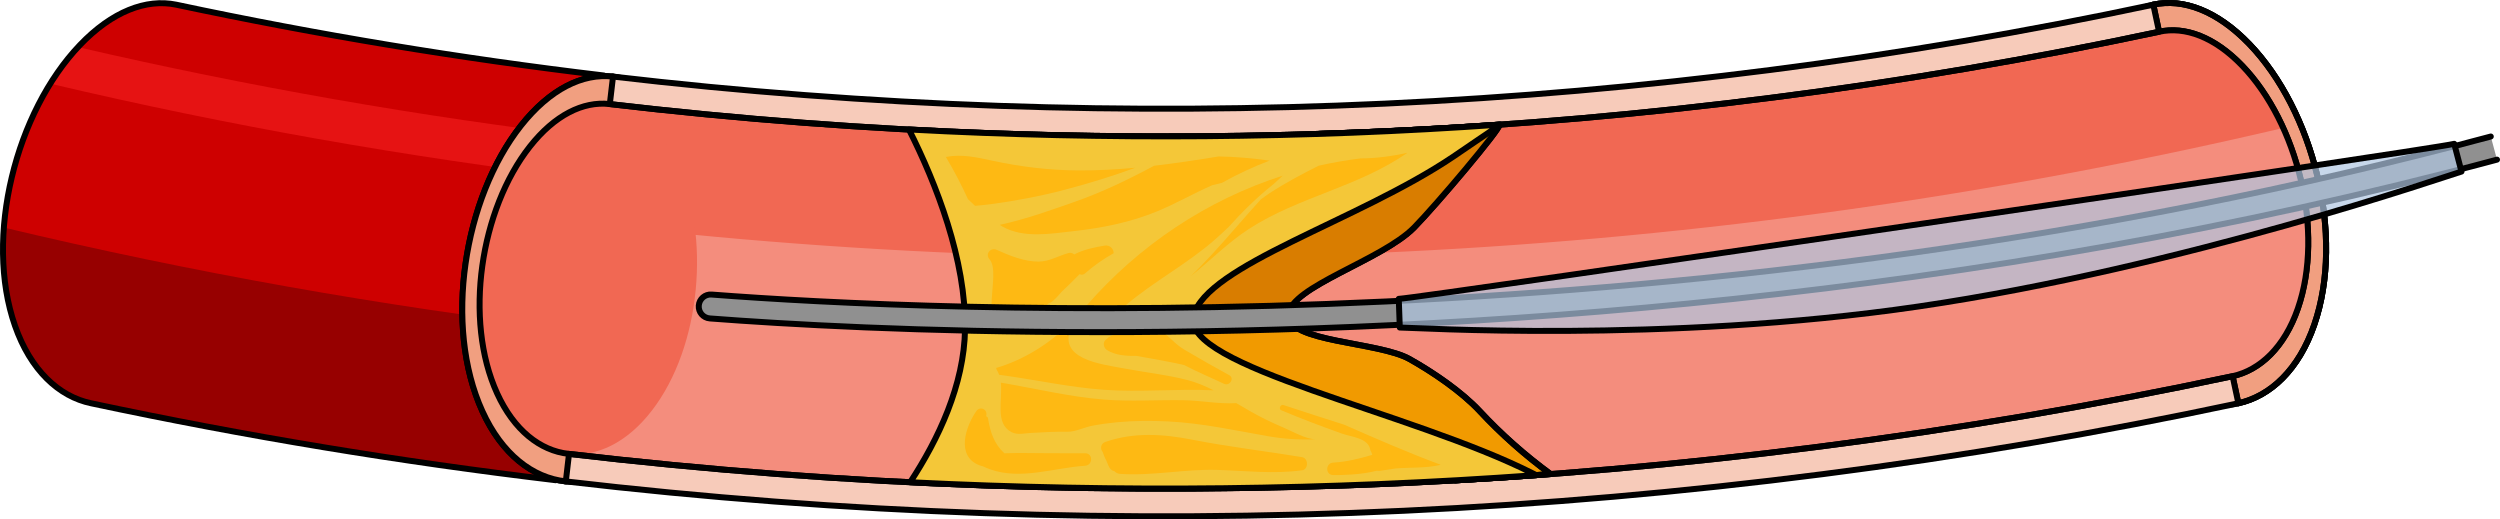<?xml version="1.0" encoding="utf-8"?>
<!-- Generator: Adobe Illustrator 22.0.0, SVG Export Plug-In . SVG Version: 6.00 Build 0)  -->
<svg version="1.1" id="Layer_1" xmlns="http://www.w3.org/2000/svg" xmlns:xlink="http://www.w3.org/1999/xlink" x="0px" y="0px"
	 width="417.573px" height="86.74px" viewBox="0 0 417.573 86.74" enable-background="new 0 0 417.573 86.74" xml:space="preserve">
<g>
	<g>
		<g>
			<path fill="#CE0000" d="M2.5,54.399c2.585,7.402,7.31,11.84,12.747,12.966c0,0,0,0,0,0c25.694,5.471,51.577,9.752,77.566,12.844
				c2.681-22.533,5.362-45.067,8.043-67.6C76.922,9.762,53.086,5.819,29.423,0.781c0,0,0,0,0,0
				C24.419-0.251,18.719,1.908,13.36,7.51C2.664,18.697-2.687,39.568,2.5,54.399z"/>
			<path fill="#E61313" d="M8.42,13.98c29.67,7.001,59.636,12.305,89.755,15.912c0.277-2.317,0.555-4.634,0.832-6.95
				c-28.839-3.454-57.537-8.477-85.965-15.07C11.354,9.689,9.811,11.747,8.42,13.98z"/>
			<path fill="#970000" d="M0.666,38.013C0.228,43.761,0.762,49.43,2.5,54.399c2.585,7.402,7.31,11.84,12.747,12.966c0,0,0,0,0,0
				c25.694,5.47,51.577,9.752,77.566,12.844c1.001-8.415,2.003-16.831,3.004-25.247C63.881,51.163,32.11,45.513,0.666,38.013z"/>
			<path fill="none" stroke="#000000" stroke-linecap="round" stroke-linejoin="round" stroke-miterlimit="10" d="M2.5,54.399
				c2.585,7.402,7.31,11.84,12.747,12.966c0,0,0,0,0,0c25.694,5.471,51.577,9.752,77.566,12.844
				c2.681-22.533,5.362-45.067,8.043-67.6C76.922,9.762,53.086,5.819,29.423,0.781c0,0,0,0,0,0
				C24.419-0.251,18.719,1.908,13.36,7.51C2.664,18.697-2.687,39.568,2.5,54.399z"/>
			<g>
				<g enable-background="new    ">
					<g>
						<path fill="#F7CBBA" stroke="#000000" stroke-linecap="round" stroke-linejoin="round" stroke-miterlimit="10" d="
							M347.745,13.467c-5.194,14.57-1.577,35.81,9.183,47.246c10.732,11.443,24.481,8.445,29.617-6.466
							c5.164-14.916-0.183-35.797-10.856-46.899C364.985-3.75,352.968-1.11,347.745,13.467"/>
					</g>
				</g>
			</g>
			<path fill="#F19F80" stroke="#000000" stroke-linecap="round" stroke-linejoin="round" stroke-miterlimit="10" d="M359.664,0.779
				l14.211,66.574c5.404-1.197,10.108-5.669,12.67-13.105c5.164-14.916-0.183-35.797-10.856-46.899
				C370.338,1.8,364.659-0.315,359.664,0.779z"/>
			<g>
				<g enable-background="new    ">
					<g>
						<path fill="none" stroke="#000000" stroke-linecap="round" stroke-linejoin="round" stroke-miterlimit="10" d="M350.28,16.292
							c-4.486,12.61-1.259,30.945,8.034,40.807c9.272,9.867,21.051,7.298,25.495-5.567c4.465-12.868-0.054-30.937-9.283-40.55
							C365.276,1.374,354.788,3.677,350.28,16.292"/>
					</g>
				</g>
			</g>
			<g>
				<g enable-background="new    ">
					<g>
						<path fill="#F7CBBA" stroke="#000000" stroke-linecap="round" stroke-linejoin="round" stroke-miterlimit="10" d="
							M87.015,20.986c-9.573,12.139-12.953,33.418-6.445,47.697c6.48,14.277,20.415,15.838,30.013,3.356
							c9.629-12.476,11.263-33.97,4.755-47.904C108.803,10.195,96.618,8.849,87.015,20.986"/>
					</g>
				</g>
			</g>
			<g>
				<g enable-background="new    ">
					<g>
						<path fill="none" stroke="#000000" stroke-linecap="round" stroke-linejoin="round" stroke-miterlimit="10" d="M88.507,24.473
							c-8.276,10.508-11.095,28.912-5.47,41.229c5.604,12.316,17.539,13.653,25.836,2.889c8.318-10.761,9.832-29.324,4.208-41.385
							C107.436,15.142,96.805,13.966,88.507,24.473"/>
					</g>
				</g>
			</g>
			<path fill-rule="evenodd" clip-rule="evenodd" fill="#F7CBBA" d="M102.326,12.783c85.695,10.034,172.625,6.033,257.336-12.002
				c4.725,22.195,9.451,44.39,14.176,66.585C281.854,86.949,187.461,91.293,94.408,80.398
				C97.047,57.86,99.686,35.321,102.326,12.783z"/>
			<path fill="#F19F80" stroke="#000000" stroke-linecap="round" stroke-linejoin="round" stroke-miterlimit="10" d="
				M102.392,12.792c-5.082-0.593-10.555,2.1-15.377,8.194c-9.573,12.139-12.953,33.418-6.445,47.697
				c3.26,7.182,8.406,11.142,13.937,11.72L102.392,12.792z"/>
			<path fill="none" stroke="#000000" stroke-linecap="round" stroke-linejoin="round" stroke-miterlimit="10" d="M359.664,0.779
				l14.211,66.574c5.404-1.197,10.108-5.669,12.67-13.105c5.164-14.916-0.183-35.797-10.856-46.899
				C370.338,1.8,364.659-0.315,359.664,0.779z"/>
			<path fill-rule="evenodd" clip-rule="evenodd" fill="#F48D7D" d="M83.037,65.703c2.806,6.15,7.184,9.574,11.909,10.101
				c0,0,0,0,0,0c92.552,10.837,186.438,6.516,277.928-12.962c0,0,0,0,0,0c4.661-1.017,8.709-4.887,10.935-11.309
				c4.465-12.868-0.054-30.937-9.283-40.55c-4.624-4.814-9.562-6.628-13.902-5.678c0,0,0,0,0,0
				C275.42,23.445,187.983,27.469,101.788,17.377c0,0,0,0,0,0c-4.397-0.487-9.134,1.835-13.281,7.096
				C80.23,34.982,77.412,53.385,83.037,65.703z"/>
			<path fill-rule="evenodd" clip-rule="evenodd" fill="#F16853" d="M374.526,10.983c-4.625-4.814-9.563-6.628-13.902-5.678
				c0,0,0,0,0,0c-85.205,18.141-172.642,22.164-258.837,12.072c0,0,0,0,0,0c-4.319-0.478-8.965,1.761-13.059,6.827
				c-0.517,3.907-1.035,7.814-1.552,11.721c97.909,12.967,197.589,8.119,294.174-14.544
				C379.558,17.417,377.258,13.829,374.526,10.983z"/>
			<g>
				<g enable-background="new    ">
					<g>
						<path fill="#F16853" d="M88.507,24.473c-8.276,10.508-11.095,28.912-5.47,41.229c5.604,12.316,17.539,13.653,25.836,2.889
							c8.318-10.761,9.832-29.324,4.208-41.385C107.436,15.142,96.805,13.966,88.507,24.473"/>
					</g>
				</g>
			</g>
			
				<path fill-rule="evenodd" clip-rule="evenodd" fill="none" stroke="#000000" stroke-linecap="round" stroke-linejoin="round" stroke-miterlimit="10" d="
				M83.037,65.703c2.806,6.15,7.184,9.574,11.909,10.101c0,0,0,0,0,0c92.552,10.837,186.438,6.516,277.928-12.962c0,0,0,0,0,0
				c4.661-1.017,8.709-4.887,10.935-11.309c4.465-12.868-0.054-30.937-9.283-40.55c-4.624-4.814-9.562-6.628-13.902-5.678
				c0,0,0,0,0,0C275.42,23.445,187.983,27.469,101.788,17.377c0,0,0,0,0,0c-4.397-0.487-9.134,1.835-13.281,7.096
				C80.23,34.982,77.412,53.385,83.037,65.703z"/>
			
				<path fill-rule="evenodd" clip-rule="evenodd" fill="none" stroke="#000000" stroke-linecap="round" stroke-linejoin="round" stroke-miterlimit="10" d="
				M372.874,62.842C281.385,82.32,187.498,86.641,94.946,75.804"/>
			
				<path fill-rule="evenodd" clip-rule="evenodd" fill="none" stroke="#000000" stroke-linecap="round" stroke-linejoin="round" stroke-miterlimit="10" d="
				M360.624,5.305c-85.205,18.14-172.641,22.164-258.837,12.072"/>
			
				<path fill-rule="evenodd" clip-rule="evenodd" fill="none" stroke="#000000" stroke-linecap="round" stroke-linejoin="round" stroke-miterlimit="10" d="
				M373.837,67.366C281.854,86.949,187.461,91.293,94.408,80.398"/>
			
				<path fill-rule="evenodd" clip-rule="evenodd" fill="none" stroke="#000000" stroke-linecap="round" stroke-linejoin="round" stroke-miterlimit="10" d="
				M102.326,12.783c85.695,10.034,172.625,6.033,257.336-12.002"/>
			
				<path fill-rule="evenodd" clip-rule="evenodd" fill="#F19A00" stroke="#000000" stroke-linecap="round" stroke-linejoin="round" stroke-miterlimit="10" d="
				M247.164,68.673c-3.049-3.275-7.831-6.517-11.734-8.705c-5.204-2.918-20.577-2.802-20.221-7.44s15.618-9.072,20.984-14.516
				c3.588-3.64,14.578-16.64,14.274-17.197c-10.039,0.706-20.088,1.22-30.142,1.546c-3.937,1.713-7.177,3.441-8.846,4.562
				c-3.25,2.183-6.207,4.793-9.541,6.846c-5.042,3.105-10.782,4.842-16.37,6.802c-6.749,2.368-13.504,5.188-18.884,9.902
				c7.52,6.434,15.247,12.992,24.516,16.462c10.851,4.062,22.88,3.54,34.078,6.515c6.06,1.609,11.94,4.243,17.802,6.787
				c5.309-0.301,10.615-0.658,15.919-1.058C254.736,76.06,250.764,72.541,247.164,68.673z"/>
			<path fill-rule="evenodd" clip-rule="evenodd" fill="#D97D00" d="M199.661,35.052c-0.432,0.226-0.867,0.445-1.306,0.656
				c-0.183,0.088-0.366,0.178-0.551,0.264c-0.545,0.254-1.094,0.499-1.647,0.735c-0.057,0.024-0.113,0.051-0.17,0.075
				c-0.615,0.259-1.235,0.507-1.857,0.75c-0.198,0.077-0.397,0.152-0.596,0.227c-0.445,0.169-0.891,0.336-1.338,0.499
				c-0.214,0.078-0.427,0.156-0.642,0.233c-0.503,0.18-1.007,0.358-1.511,0.534c-0.125,0.043-0.249,0.088-0.374,0.131
				c-0.003,0.001-0.006,0.002-0.009,0.003c-1.333,3.523-1.779,7.34-1.024,11.034l2.855,7.713c6.583-4.548,14.293-7.377,23.941-6.211
				c1.936-4.34,15.717-8.564,20.761-13.681c3.588-3.64,14.577-16.64,14.274-17.197c-10.039,0.706-20.088,1.22-30.142,1.546
				c-3.937,1.713-7.177,3.441-8.846,4.562c-3.25,2.183-6.207,4.793-9.541,6.846c-0.572,0.352-1.154,0.681-1.743,1
				C200.019,34.866,199.839,34.959,199.661,35.052z"/>
			
				<path fill-rule="evenodd" clip-rule="evenodd" fill="none" stroke="#000000" stroke-linecap="round" stroke-linejoin="round" stroke-miterlimit="10" d="
				M247.164,68.673c-3.049-3.275-7.831-6.517-11.734-8.705c-5.204-2.918-20.577-2.802-20.221-7.44s15.618-9.072,20.984-14.516
				c3.588-3.64,14.578-16.64,14.274-17.197c-10.039,0.706-20.088,1.22-30.142,1.546c-3.937,1.713-7.177,3.441-8.846,4.562
				c-3.25,2.183-6.207,4.793-9.541,6.846c-5.042,3.105-10.782,4.842-16.37,6.802c-6.749,2.368-13.504,5.188-18.884,9.902
				c7.52,6.434,15.247,12.992,24.516,16.462c10.851,4.062,22.88,3.54,34.078,6.515c6.06,1.609,11.94,4.243,17.802,6.787
				c5.309-0.301,10.615-0.658,15.919-1.058C254.736,76.06,250.764,72.541,247.164,68.673z"/>
			
				<path fill-rule="evenodd" clip-rule="evenodd" fill="#F4C738" stroke="#000000" stroke-linecap="round" stroke-linejoin="round" stroke-miterlimit="10" d="
				M256.166,79.136c-20.507-10.4-58.946-17.886-56.823-26.359s27.491-15.876,43.436-26.638c2.605-1.758,5.21-3.568,7.846-5.328
				c-32.891,2.318-65.889,2.584-98.805,0.817c4.58,9.075,9.548,21.836,9.371,33.337c-0.144,9.358-4.481,18.447-9.165,25.582
				c34.843,1.732,69.765,1.338,104.571-1.191C256.452,79.283,256.309,79.209,256.166,79.136z"/>
			<g>
				<path fill-rule="evenodd" clip-rule="evenodd" fill="#FEB913" d="M188.007,51.005c4.795-4.083,10.374-6.947,15.129-11.167
					c0.695-0.616,1.366-1.258,2.046-1.891c2.344-2.608,4.825-5.055,7.527-7.184c0.509-0.481,1.026-0.952,1.542-1.425
					c-12.638,4.056-23.95,11.584-32.802,21.744c-0.996,1.143,0.311,3.206,1.724,2.235c1.467-1.008,3.083-1.628,4.741-2.144
					C187.926,51.11,187.954,51.05,188.007,51.005z"/>
				<path fill-rule="evenodd" clip-rule="evenodd" fill="#FEB913" d="M227.227,26.459c-0.044,0.007-0.089,0.014-0.134,0.019
					l-0.001-0.003c-0.005,0.002-0.01,0.004-0.016,0.005c-2.306,0.287-4.581,0.692-6.824,1.199c-2.821,1.421-5.613,2.893-8.244,4.619
					c-0.485,0.318-0.945,0.664-1.408,1.005c-2.715,2.968-5.291,6.06-8.047,9.047c-1.2,1.3-2.413,2.595-3.684,3.789
					c3.257-2.58,6.193-5.6,9.701-7.878c8.311-5.397,18.384-7.048,26.514-12.751C232.471,26.111,229.789,26.453,227.227,26.459z"/>
				<path fill-rule="evenodd" clip-rule="evenodd" fill="#FEB913" d="M162.86,34.38c0.876-0.077,1.75-0.157,2.612-0.273
					c4.199-0.565,8.341-1.346,12.438-2.43c3.995-1.057,7.91-2.252,11.738-3.663c-3.154,0.293-6.317,0.469-9.491,0.452
					c-4.873-0.026-9.63-0.597-14.396-1.624c-2.734-0.589-5.095-1.135-7.777-0.629c1.368,2.287,2.59,4.627,3.696,7.051
					C162.067,33.643,162.462,34.014,162.86,34.38z"/>
				<path fill-rule="evenodd" clip-rule="evenodd" fill="#FEB913" d="M203.537,26.131c-3.58,0.589-7.171,1.135-10.774,1.555
					c-4.332,2.324-8.761,4.459-13.391,6.07c-3.453,1.202-7.911,2.835-12.385,3.801c0.158,0.096,0.311,0.207,0.471,0.296
					c3.545,1.986,8.015,1.18,11.848,0.757c4.816-0.531,9.542-1.476,14.036-3.337c3.104-1.286,6.062-2.992,9.127-4.333
					c0.544-0.141,1.094-0.268,1.641-0.403c2.517-1.409,5.205-2.681,7.959-3.71C209.259,26.448,206.396,26.165,203.537,26.131z"/>
				<path fill-rule="evenodd" clip-rule="evenodd" fill="#FEB913" d="M175.181,50.647c0.212-0.048,0.419-0.144,0.604-0.306
					c0.583-0.512,1.076-1.052,1.545-1.61c1.022-0.955,2.019-1.943,3.003-2.941c0.223,0.112,0.484,0.14,0.734-0.01
					c0.027-0.016,0.054-0.033,0.081-0.049c1.499-1.307,3.112-2.468,4.858-3.429c0.048-0.698-0.617-1.424-1.47-1.284
					c-1.633,0.267-3.538,0.647-5.098,1.479c-0.266-0.214-0.609-0.331-0.962-0.235c-1.719,0.466-3.168,1.423-5.015,1.433
					c-2.358,0.012-4.88-1.009-6.973-1.962c-1.019-0.464-2.005,0.689-1.215,1.574c2.129,2.385-2.252,11.906,3.292,11.311
					c2.27-0.244,4.645-2.302,6.332-3.72C174.994,50.817,175.085,50.728,175.181,50.647z"/>
				<path fill-rule="evenodd" clip-rule="evenodd" fill="#FEB913" d="M166.886,62.603c5.828,0.776,11.624,2.08,17.482,2.502
					c6.025,0.434,12.245-0.199,18.339,0.089c-1.405-0.714-2.859-1.33-4.428-1.731c-3.415-0.873-6.918-1.249-10.376-1.897
					c-4.043-0.758-11.661-1.552-8.809-7.286c0.13-0.261,0.091-0.503-0.025-0.694c-3.433,3.673-8.098,6.547-12.686,7.872
					c0.026,0.145,0.072,0.282,0.147,0.398C166.68,62.087,166.792,62.341,166.886,62.603z"/>
				<path fill-rule="evenodd" clip-rule="evenodd" fill="#FEB913" d="M214.305,71.385c-1.873-0.789-3.699-1.686-5.47-2.684
					c-0.788-0.444-1.563-0.906-2.336-1.367c-2.917,0.178-5.96-0.445-8.868-0.489c-4.428-0.067-8.835,0.247-13.262-0.107
					c-5.791-0.462-11.477-1.866-17.198-2.824c0.304,2.988-1.017,6.869,1.813,8.279c0.998,0.497,2.148,0.178,3.198,0.12
					c2.208-0.123,4.19-0.238,6.218-0.204c1.193,0.02,2.766-0.75,3.967-0.982c1.396-0.27,2.806-0.465,4.222-0.599
					c2.846-0.268,5.712-0.277,8.566-0.134c5.661,0.285,11.042,1.482,16.611,2.461c2.664,0.468,5.379,0.641,8.081,0.513
					C218.255,73.442,215.758,71.997,214.305,71.385z"/>
				<path fill-rule="evenodd" clip-rule="evenodd" fill="#FEB913" d="M217.491,76.358c-6.104-1.009-12.161-1.702-18.26-2.902
					c-4.938-0.971-9.808-1.302-14.62,0.362c-0.768,0.265-0.882,1.167-0.437,1.646c0.004,0.012,0.002,0.022,0.007,0.035
					c0.267,0.721,0.359,0.999,0.578,1.357c0.134,0.323,0.268,0.646,0.402,0.969c0.203,0.489,0.547,0.795,0.968,0.876
					c0.239,0.243,0.551,0.42,0.923,0.447c5.402,0.384,10.845-0.833,16.276-0.66c4.786,0.153,9.387,0.714,14.162,0.063
					C218.59,78.4,218.563,76.535,217.491,76.358z"/>
				<path fill-rule="evenodd" clip-rule="evenodd" fill="#FEB913" d="M181.241,75.705c-3.712,0.005-7.427,0.006-11.139-0.046
					c-0.562-0.008-1.428,0.057-2.345,0.052c-1.727-1.581-2.363-3.579-2.722-5.803c-0.034-0.212-0.165-0.331-0.324-0.381
					c0.006-0.031,0.009-0.058,0.015-0.088c0.007-0.03,0.017-0.063,0.023-0.092c0.005-0.023,0-0.042,0.003-0.065
					c0.008-0.058,0.025-0.123,0.03-0.177h-0.021c-0.013-0.86-1.134-1.233-1.675-0.459c-1.781,2.547-3.469,7.491,0.455,9.05
					c0.202,0.08,0.417,0.136,0.632,0.191c0.352,0.17,0.74,0.335,1.188,0.496c5.15,1.846,10.681-0.25,15.882-0.59
					C182.569,77.706,182.598,75.704,181.241,75.705z"/>
				<path fill-rule="evenodd" clip-rule="evenodd" fill="#FEB913" d="M205.288,62.65c-2.434-1.331-4.845-2.704-7.236-4.11
					c-1.692-0.995-2.148-1.716-3.643-2.975c-0.24-0.202-0.154-0.501-0.505-0.657c-2.061-0.917-6.353-0.059-8.571,1.359
					c-0.121,0.02-0.232,0.094-0.299,0.2c-0.124,0.09-0.242,0.181-0.347,0.275c-0.55,0.488-0.348,1.38,0.224,1.736
					c1.372,0.854,3.126,1.001,4.885,0.964c0.947,0.188,1.889,0.321,2.701,0.48c1.697,0.333,3.519,0.624,5.3,1.057
					c2.188,1.156,4.549,2.127,6.643,3.124C205.41,64.565,206.265,63.126,205.288,62.65z"/>
				<path fill-rule="evenodd" clip-rule="evenodd" fill="#FEB913" d="M224.522,70.939c-3.386-1.074-6.765-2.167-10.142-3.286
					c-0.506-0.168-0.873,0.662-0.369,0.875c3.306,1.398,6.659,2.652,10.037,3.866c1.743,0.626,4.566,0.749,4.845,2.818
					c0.171,0.296,0.27,0.547,0.311,0.762c-2.117,0.623-4.258,1.165-6.509,1.292c-1.332,0.075-1.354,2.075,0,2.087
					c1.24,0.012,4.62-0.028,7.293-0.733c0.167,0.038,0.348,0.047,0.543,0.017c0.855-0.135,1.713-0.261,2.57-0.39
					c2.491-0.204,4.994-0.03,7.384-0.569c0.046-0.01,0.087-0.042,0.132-0.06C235.162,75.602,229.786,73.251,224.522,70.939z"/>
			</g>
		</g>
		<path fill="#909090" stroke="#000000" stroke-linecap="round" stroke-linejoin="round" stroke-miterlimit="10" d="M417.073,26.664
			c-87.899,23.622-174.33,28.813-233.269,28.813c-30.037,0-52.933-1.348-65.247-2.291c-1.102-0.084-1.926-1.046-1.842-2.146
			c0.084-1.102,1.046-1.936,2.146-1.842c36.321,2.783,165.09,9.1,297.172-26.396"/>
	</g>
	<g>
		<path opacity="0.7" fill="#B0C7E1" d="M409.927,24.02c-3.451,0.913-173.045,25.788-176.293,25.897
			c0.057,1.597,0.115,3.195,0.172,4.792c1.549-0.052,44.156,2.716,86.64-3.518c44.53-6.534,89.03-22.093,90.694-22.532
			C410.736,27.113,410.331,25.566,409.927,24.02z"/>
		<path fill="none" stroke="#000000" stroke-linecap="round" stroke-linejoin="round" stroke-miterlimit="10" d="M409.927,24.02
			c-3.451,0.913-173.045,25.788-176.293,25.897c0.057,1.597,0.115,3.195,0.172,4.792c1.549-0.052,44.156,2.716,86.64-3.518
			c44.53-6.534,89.03-22.093,90.694-22.532C410.736,27.113,410.331,25.566,409.927,24.02z"/>
	</g>
</g>
</svg>
